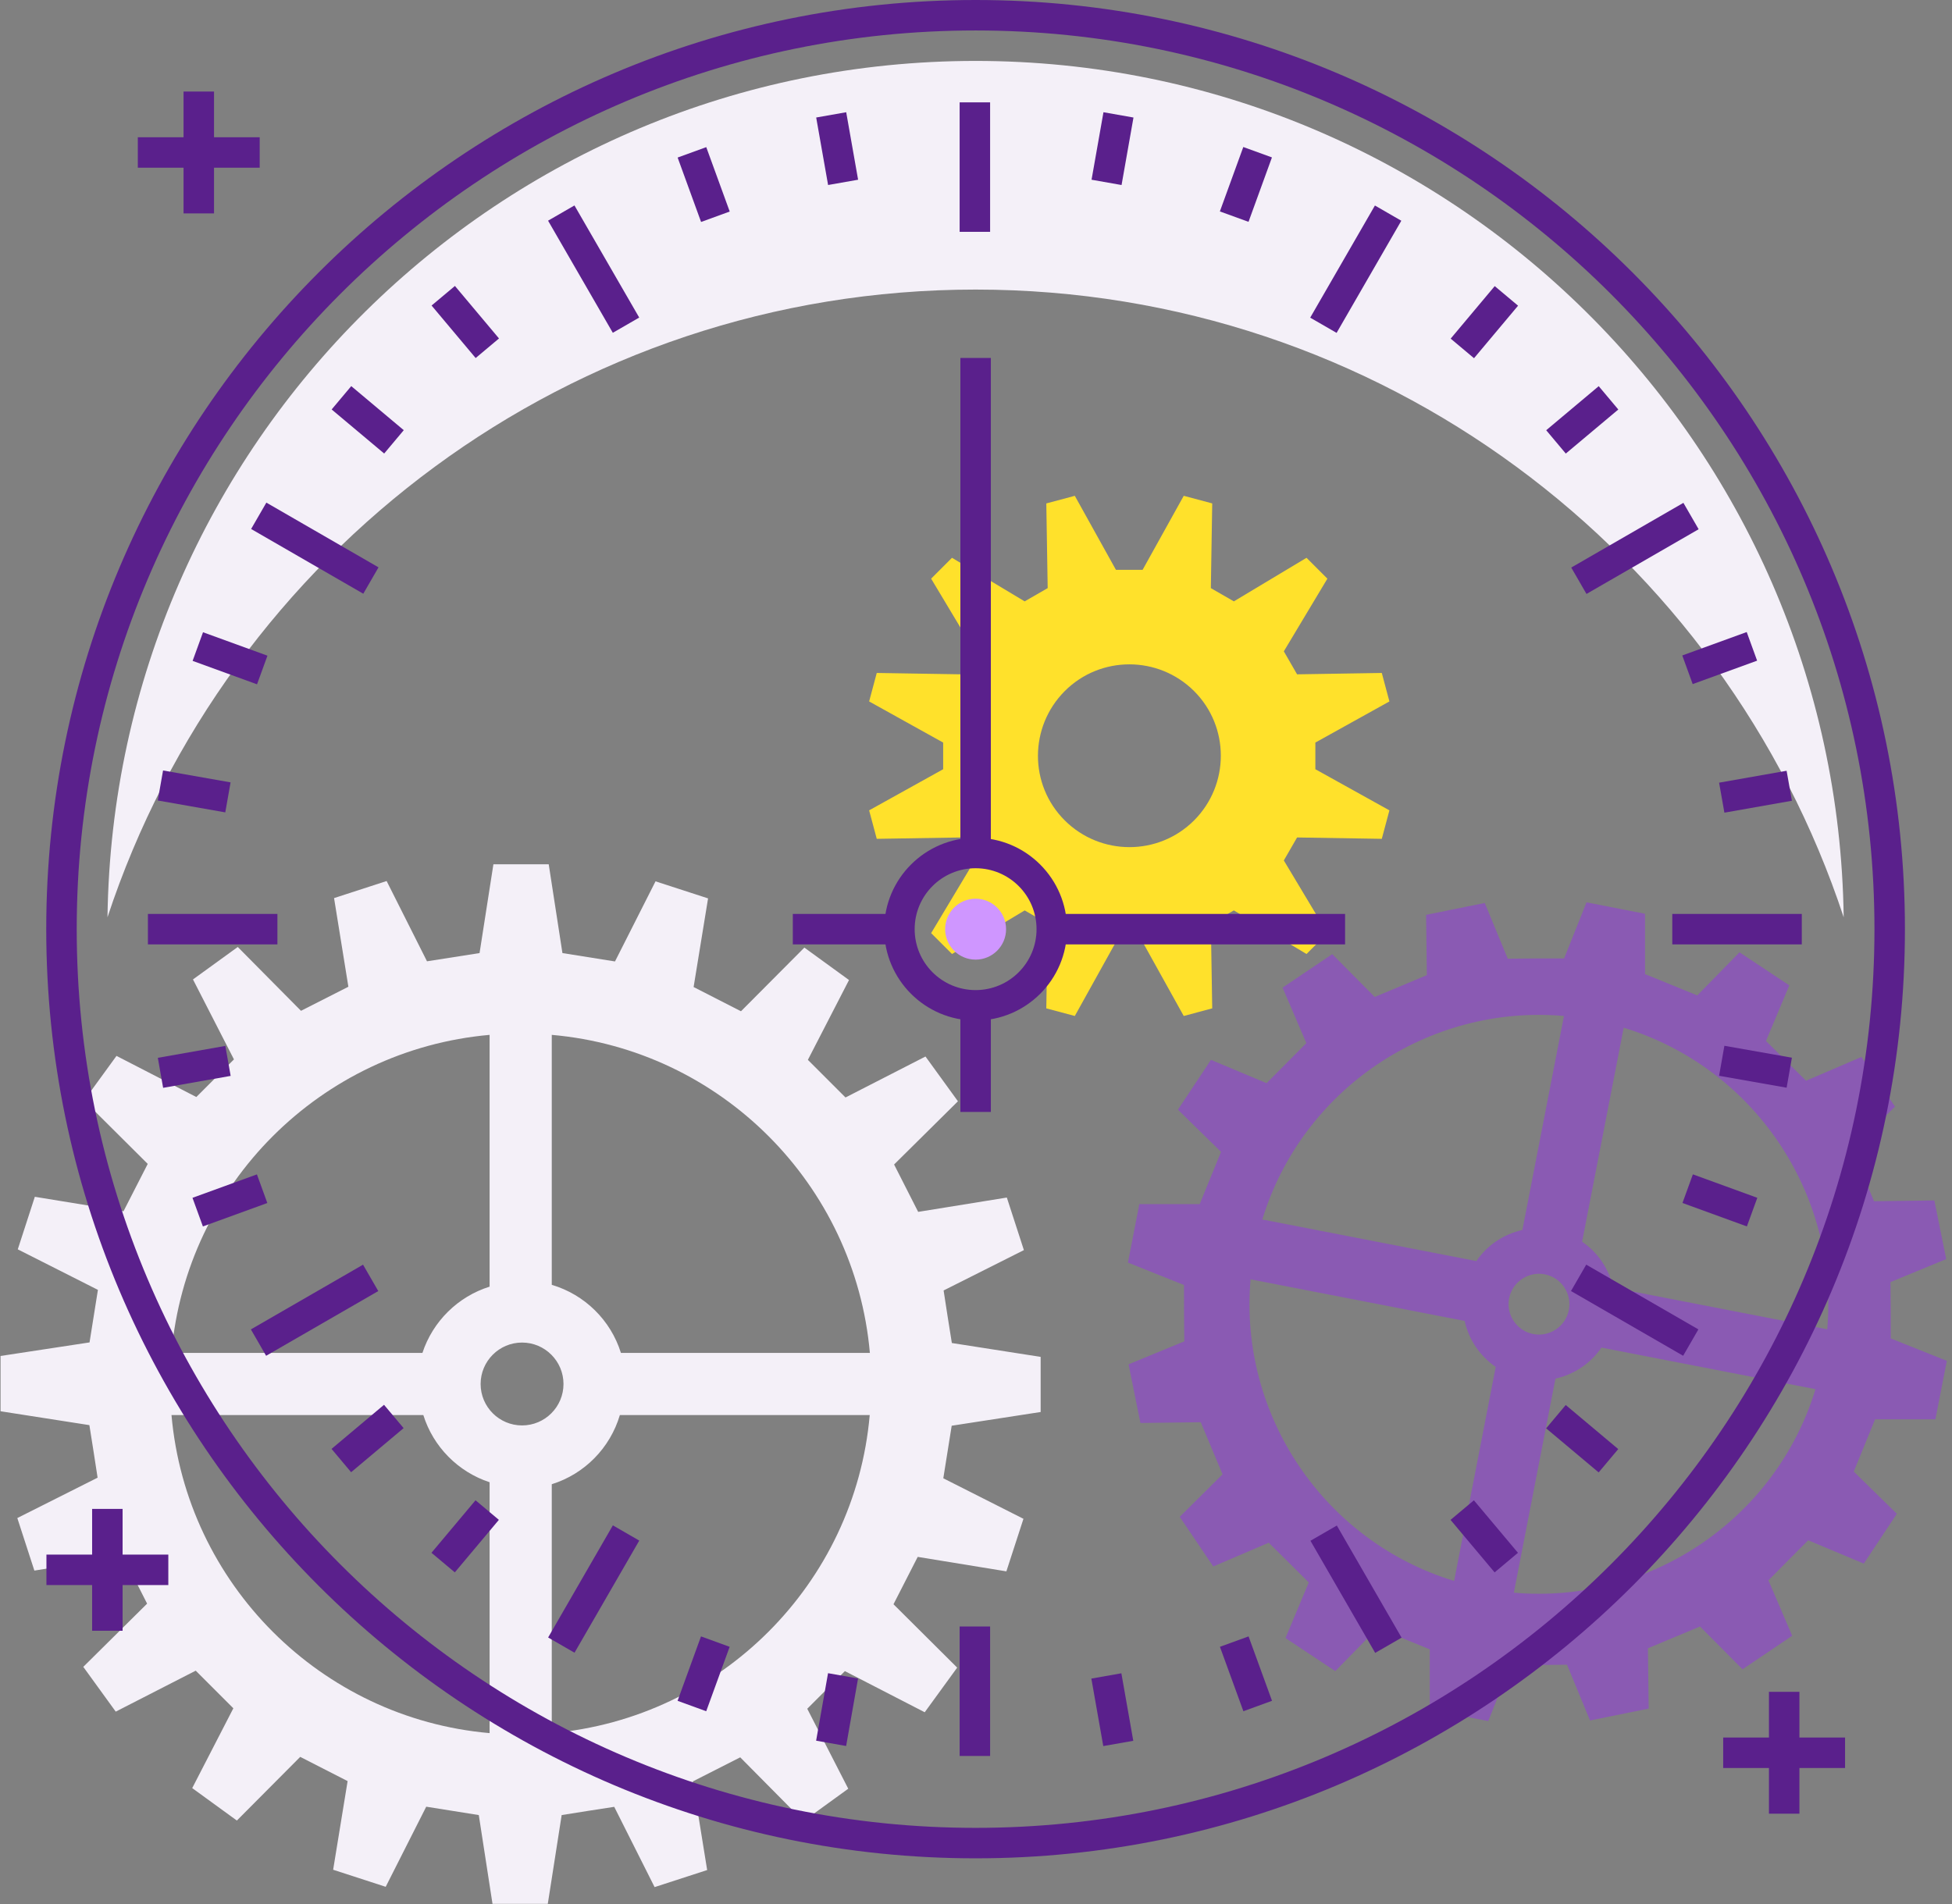 <svg xmlns="http://www.w3.org/2000/svg" width="123" height="120" viewBox="0 0 123 120" fill="none"><rect x="0" y="0" width="123" height="120" fill="#808080" stroke="none"/><g clip-path="url(#clip0_316_26455)"><path d="M71.794 75.878C71.391 77.952 71.477 77.501 71.074 79.574L74.607 80.986C74.607 82.714 74.607 82.819 74.626 84.538L71.113 85.987C71.535 88.061 71.439 87.61 71.861 89.683L75.663 89.635C76.325 91.229 76.373 91.325 77.036 92.918L74.338 95.597C75.519 97.354 75.26 96.97 76.45 98.726L79.945 97.229C81.164 98.438 81.25 98.515 82.469 99.734L81.001 103.238C82.767 104.41 82.383 104.15 84.14 105.322L86.799 102.605C88.393 103.258 88.498 103.296 90.092 103.949V107.75C92.156 108.154 91.705 108.067 93.778 108.47L95.189 104.938C96.908 104.938 97.023 104.938 98.741 104.918L100.191 108.432C102.265 108.01 101.813 108.106 103.887 107.683L103.839 103.882C105.433 103.219 105.529 103.171 107.122 102.509L109.801 105.206C111.557 104.026 111.173 104.285 112.93 103.094L111.433 99.6C112.642 98.381 112.719 98.294 113.938 97.075L117.442 98.544C118.613 96.778 118.354 97.162 119.525 95.405L116.809 92.746C117.461 91.152 117.5 91.046 118.153 89.453H121.954C122.357 87.389 122.271 87.84 122.674 85.766L119.141 84.355C119.141 82.627 119.141 82.522 119.122 80.803L122.636 79.354C122.213 77.28 122.309 77.731 121.887 75.658L118.085 75.706C117.423 74.112 117.375 74.016 116.713 72.422L119.41 69.744C118.229 67.987 118.489 68.371 117.298 66.614L113.804 68.112C112.585 66.902 112.498 66.826 111.279 65.606L112.748 62.102C110.981 60.931 111.365 61.19 109.609 60.019L106.949 62.736C105.356 62.083 105.25 62.045 103.657 61.392V57.59C101.593 57.187 102.044 57.274 99.97 56.87L98.559 60.403C96.841 60.403 96.725 60.403 95.007 60.422L93.557 56.909C91.484 57.331 91.935 57.235 89.861 57.658L89.909 61.459C88.316 62.122 88.22 62.17 86.626 62.832L83.948 60.134C82.191 61.315 82.575 61.056 80.818 62.246L82.316 65.741C81.106 66.96 81.029 67.046 79.81 68.266L76.306 66.797C75.135 68.563 75.394 68.179 74.223 69.936L76.94 72.595C76.287 74.189 76.249 74.294 75.596 75.888H71.794V75.878ZM78.802 80.63L92.29 83.251C92.549 84.432 93.26 85.469 94.249 86.15L91.628 99.638C83.42 97.133 78.053 89.174 78.802 80.621V80.63ZM97.34 80.314C98.377 80.515 99.058 81.523 98.857 82.56C98.655 83.597 97.647 84.278 96.61 84.077C95.573 83.875 94.892 82.867 95.093 81.83C95.295 80.794 96.303 80.112 97.34 80.314ZM95.391 100.378L98.012 86.89C99.193 86.621 100.229 85.93 100.911 84.931L114.399 87.552C111.893 95.76 103.935 101.126 95.381 100.378H95.391ZM115.138 83.779L101.65 81.158C101.391 79.978 100.69 78.941 99.692 78.259L102.313 64.771C110.521 67.277 115.887 75.235 115.138 83.789V83.779ZM98.549 64.032L95.929 77.52C94.748 77.779 93.711 78.48 93.029 79.478L79.541 76.858C82.047 68.65 90.005 63.283 98.559 64.032H98.549Z" fill="#8A5AB3"></path><path d="M58.673 58.81L59.988 60.125L64.567 57.379C65.22 57.754 65.364 57.84 66.017 58.214L65.93 63.552C66.9 63.811 66.766 63.773 67.726 64.032L70.318 59.366C71.066 59.366 71.239 59.366 71.998 59.366L74.59 64.032C75.559 63.773 75.425 63.811 76.385 63.552L76.298 58.214C76.951 57.84 77.095 57.754 77.748 57.379L82.327 60.125L83.642 58.81L80.897 54.23C81.271 53.578 81.358 53.434 81.732 52.781L87.07 52.867C87.329 51.898 87.29 52.032 87.55 51.072L82.884 48.48C82.884 47.731 82.884 47.558 82.884 46.8L87.55 44.208C87.29 43.238 87.329 43.373 87.07 42.413L81.732 42.499C81.358 41.846 81.271 41.702 80.897 41.05L83.642 36.47L82.327 35.155L77.748 37.901C77.095 37.526 76.951 37.44 76.298 37.066L76.385 31.728C75.415 31.469 75.55 31.507 74.59 31.248L71.998 35.914C71.249 35.914 71.076 35.914 70.318 35.914L67.726 31.248C66.756 31.507 66.89 31.469 65.93 31.728L66.017 37.066C65.364 37.44 65.22 37.526 64.567 37.901L59.988 35.155L58.673 36.47L61.418 41.05C61.044 41.702 60.958 41.846 60.583 42.499L55.246 42.413C54.986 43.382 55.025 43.248 54.766 44.208L59.431 46.8C59.431 47.549 59.431 47.722 59.431 48.48L54.766 51.072C55.025 52.042 54.986 51.907 55.246 52.867L60.583 52.781C60.958 53.434 61.044 53.578 61.418 54.23L58.673 58.81ZM67.092 43.555C69.338 41.309 72.986 41.309 75.242 43.555C77.489 45.802 77.489 49.45 75.242 51.706C72.996 53.952 69.348 53.952 67.092 51.706C64.836 49.459 64.846 45.811 67.092 43.555Z" fill="#FFE12B"></path><path d="M65.574 89.002C65.574 86.986 65.574 87.533 65.574 85.517L59.978 84.643C59.709 82.954 59.718 83.021 59.459 81.331L64.518 78.787C63.894 76.867 64.067 77.395 63.443 75.475L57.856 76.378C57.078 74.851 57.117 74.918 56.339 73.392L60.362 69.408C59.181 67.776 59.498 68.218 58.317 66.586L53.277 69.168C52.067 67.958 52.115 68.006 50.906 66.797L53.498 61.766C51.866 60.586 52.307 60.902 50.685 59.722L46.691 63.734C45.165 62.957 45.232 62.986 43.706 62.208L44.617 56.621C42.707 55.997 43.226 56.17 41.306 55.546L38.752 60.595C37.062 60.326 37.13 60.336 35.44 60.067L34.576 54.47C32.56 54.47 33.107 54.47 31.091 54.47L30.218 60.067C28.528 60.336 28.595 60.326 26.906 60.586L24.362 55.526C22.442 56.15 22.97 55.978 21.05 56.602L21.952 62.189C20.426 62.966 20.493 62.928 18.966 63.706L14.982 59.683C13.35 60.864 13.792 60.547 12.16 61.728L14.742 66.768C13.533 67.978 13.581 67.93 12.371 69.139L7.341 66.547C6.16 68.179 6.477 67.738 5.296 69.36L9.309 73.354C8.531 74.88 8.56 74.813 7.782 76.339L2.195 75.427C1.571 77.338 1.744 76.819 1.12 78.739L6.17 81.293C5.901 82.982 5.91 82.915 5.642 84.605L0.035 85.459C0.035 87.475 0.035 86.928 0.035 88.944L5.632 89.818C5.901 91.507 5.891 91.44 6.15 93.13L1.091 95.674C1.715 97.594 1.542 97.066 2.166 98.986L7.754 98.083C8.531 99.61 8.493 99.542 9.27 101.069L5.248 105.053C6.429 106.685 6.112 106.243 7.293 107.875L12.333 105.293C13.542 106.502 13.494 106.454 14.704 107.664L12.112 112.694C13.744 113.875 13.302 113.558 14.925 114.739L18.918 110.726C20.445 111.504 20.378 111.475 21.904 112.253L20.992 117.84C22.902 118.464 22.384 118.291 24.304 118.915L26.858 113.866C28.547 114.134 28.48 114.125 30.17 114.394L31.034 119.99C33.05 119.99 32.502 119.99 34.518 119.99L35.392 114.394C37.082 114.125 37.014 114.134 38.704 113.875L41.248 118.934C43.168 118.31 42.64 118.483 44.56 117.859L43.658 112.272C45.184 111.494 45.117 111.533 46.643 110.755L50.627 114.778C52.259 113.597 51.818 113.914 53.45 112.733L50.867 107.693C52.077 106.483 52.029 106.531 53.238 105.322L58.269 107.914C59.45 106.282 59.133 106.723 60.314 105.101L56.301 101.107C57.078 99.581 57.05 99.648 57.827 98.122L63.414 99.034C64.038 97.123 63.866 97.642 64.49 95.722L59.44 93.168C59.709 91.478 59.699 91.546 59.968 89.856L65.565 88.992L65.574 89.002ZM34.768 65.222C45.405 66.154 53.872 74.63 54.813 85.267H39.126C38.483 83.203 36.842 81.59 34.768 80.976V65.232V65.222ZM30.851 65.222V81.091C28.854 81.715 27.27 83.28 26.618 85.267H10.806C11.738 74.63 20.214 66.163 30.851 65.222ZM30.851 109.229C20.214 108.298 11.747 99.821 10.806 89.184H26.675C27.299 91.181 28.864 92.765 30.851 93.418V109.229ZM32.896 89.837C31.456 89.837 30.285 88.666 30.285 87.226C30.285 85.786 31.456 84.614 32.896 84.614C34.336 84.614 35.507 85.786 35.507 87.226C35.507 88.666 34.336 89.837 32.896 89.837ZM34.768 109.229V93.542C36.832 92.899 38.445 91.258 39.059 89.184H54.803C53.872 99.821 45.395 108.288 34.758 109.229H34.768Z" fill="#F4F0F8"></path><path d="M61.474 18.25C86.981 18.25 108.601 34.838 116.175 57.811C115.772 27.936 91.445 3.84 61.474 3.84C31.503 3.84 7.177 27.936 6.773 57.811C14.348 34.838 35.967 18.25 61.474 18.25Z" fill="#F4F0F8"></path><path d="M61.474 117.12C29.18 117.12 2.914 90.854 2.914 58.56C2.914 26.266 29.18 0 61.474 0C93.769 0 120.034 26.266 120.034 58.56C120.034 90.854 93.769 117.12 61.474 117.12ZM61.474 1.92C30.245 1.92 4.834 27.331 4.834 58.56C4.834 89.789 30.245 115.2 61.474 115.2C92.703 115.2 118.114 89.789 118.114 58.56C118.114 27.331 92.703 1.92 61.474 1.92Z" fill="#5A208C"></path><path d="M14.199 65.918L9.945 66.669L10.279 68.56L14.534 67.808L14.199 65.918Z" fill="#5A208C"></path><path d="M112.578 48.577L108.324 49.328L108.658 51.218L112.912 50.467L112.578 48.577Z" fill="#5A208C"></path><path d="M53.321 7.073L51.43 7.406L52.18 11.66L54.071 11.327L53.321 7.073Z" fill="#5A208C"></path><path d="M70.66 105.458L68.769 105.792L69.52 110.046L71.41 109.713L70.66 105.458Z" fill="#5A208C"></path><path d="M16.189 74.015L12.129 75.492L12.785 77.296L16.845 75.819L16.189 74.015Z" fill="#5A208C"></path><path d="M110.064 39.834L106.004 41.31L106.66 43.115L110.72 41.638L110.064 39.834Z" fill="#5A208C"></path><path d="M44.503 9.273L42.699 9.929L44.177 13.989L45.981 13.332L44.503 9.273Z" fill="#5A208C"></path><path d="M78.675 103.133L76.871 103.789L78.349 107.849L80.153 107.192L78.675 103.133Z" fill="#5A208C"></path><path d="M24.198 88.537L20.891 91.316L22.125 92.786L25.433 90.007L24.198 88.537Z" fill="#5A208C"></path><path d="M100.739 24.338L97.43 27.115L98.664 28.586L101.973 25.809L100.739 24.338Z" fill="#5A208C"></path><path d="M28.666 18.022L27.195 19.256L29.972 22.565L31.443 21.331L28.666 18.022Z" fill="#5A208C"></path><path d="M92.873 94.556L91.402 95.79L94.179 99.099L95.65 97.865L92.873 94.556Z" fill="#5A208C"></path><path d="M29.964 94.554L27.188 97.864L28.659 99.098L31.435 95.788L29.964 94.554Z" fill="#5A208C"></path><path d="M94.186 18.032L91.41 21.342L92.881 22.576L95.657 19.266L94.186 18.032Z" fill="#5A208C"></path><path d="M22.133 24.335L20.898 25.806L24.208 28.583L25.442 27.112L22.133 24.335Z" fill="#5A208C"></path><path d="M98.66 88.55L97.426 90.021L100.735 92.798L101.969 91.328L98.66 88.55Z" fill="#5A208C"></path><path d="M44.172 103.133L42.695 107.193L44.5 107.85L45.977 103.79L44.172 103.133Z" fill="#5A208C"></path><path d="M78.343 9.265L76.867 13.325L78.672 13.981L80.148 9.921L78.343 9.265Z" fill="#5A208C"></path><path d="M12.793 39.847L12.137 41.651L16.196 43.129L16.853 41.324L12.793 39.847Z" fill="#5A208C"></path><path d="M106.672 74.013L106.016 75.817L110.075 77.295L110.732 75.491L106.672 74.013Z" fill="#5A208C"></path><path d="M52.177 105.452L51.426 109.706L53.317 110.04L54.068 105.786L52.177 105.452Z" fill="#5A208C"></path><path d="M69.532 7.073L68.781 11.327L70.672 11.661L71.423 7.407L69.532 7.073Z" fill="#5A208C"></path><path d="M10.275 48.559L9.941 50.45L14.196 51.2L14.529 49.309L10.275 48.559Z" fill="#5A208C"></path><path d="M108.658 65.91L108.324 67.801L112.579 68.552L112.912 66.661L108.658 65.91Z" fill="#5A208C"></path><path d="M17.48 57.6H9.32V59.52H17.48V57.6Z" fill="#5A208C"></path><path d="M113.535 57.6H105.375V59.52H113.535V57.6Z" fill="#5A208C"></path><path d="M62.389 6.451H60.469V14.611H62.389V6.451Z" fill="#5A208C"></path><path d="M62.389 102.509H60.469V110.669H62.389V102.509Z" fill="#5A208C"></path><path d="M22.876 79.706L15.809 83.785L16.768 85.448L23.836 81.369L22.876 79.706Z" fill="#5A208C"></path><path d="M106.075 31.692L99.008 35.77L99.968 37.433L107.035 33.355L106.075 31.692Z" fill="#5A208C"></path><path d="M36.198 12.948L34.535 13.908L38.615 20.974L40.278 20.014L36.198 12.948Z" fill="#5A208C"></path><path d="M84.237 96.146L82.574 97.106L86.654 104.173L88.317 103.213L84.237 96.146Z" fill="#5A208C"></path><path d="M38.618 96.135L34.539 103.202L36.202 104.162L40.281 97.095L38.618 96.135Z" fill="#5A208C"></path><path d="M86.637 12.952L82.559 20.02L84.222 20.98L88.3 13.912L86.637 12.952Z" fill="#5A208C"></path><path d="M16.784 31.677L15.824 33.339L22.891 37.419L23.851 35.757L16.784 31.677Z" fill="#5A208C"></path><path d="M99.952 79.704L98.992 81.367L106.059 85.447L107.019 83.784L99.952 79.704Z" fill="#5A208C"></path><path d="M61.475 64.32C58.297 64.32 55.715 61.738 55.715 58.56C55.715 55.382 58.297 52.8 61.475 52.8C64.652 52.8 67.235 55.382 67.235 58.56C67.235 61.738 64.652 64.32 61.475 64.32ZM61.475 54.72C59.353 54.72 57.635 56.438 57.635 58.56C57.635 60.682 59.353 62.4 61.475 62.4C63.596 62.4 65.315 60.682 65.315 58.56C65.315 56.438 63.596 54.72 61.475 54.72Z" fill="#5A208C"></path><path d="M61.475 60.48C62.535 60.48 63.395 59.62 63.395 58.56C63.395 57.5 62.535 56.64 61.475 56.64C60.414 56.64 59.555 57.5 59.555 58.56C59.555 59.62 60.414 60.48 61.475 60.48Z" fill="#CF96FF"></path><path d="M62.436 22.56H60.516V53.76H62.436V22.56Z" fill="#5A208C"></path><path d="M84.757 57.6H66.277V59.52H84.757V57.6Z" fill="#5A208C"></path><path d="M62.436 63.36H60.516V70.08H62.436V63.36Z" fill="#5A208C"></path><path d="M56.677 57.6H49.957V59.52H56.677V57.6Z" fill="#5A208C"></path><path d="M13.486 5.77H11.566V13.45H13.486V5.77Z" fill="#5A208C"></path><path d="M16.364 8.65H8.684V10.57H16.364V8.65Z" fill="#5A208C"></path><path d="M113.385 106.627H111.465V114.307H113.385V106.627Z" fill="#5A208C"></path><path d="M116.262 109.507H108.582V111.427H116.262V109.507Z" fill="#5A208C"></path><path d="M7.725 95.098H5.805V102.778H7.725V95.098Z" fill="#5A208C"></path><path d="M10.606 97.978H2.926V99.898H10.606V97.978Z" fill="#5A208C"></path></g><defs><clipPath id="clip0_316_26455"><rect width="122.721" height="120" fill="white"></rect></clipPath></defs></svg>